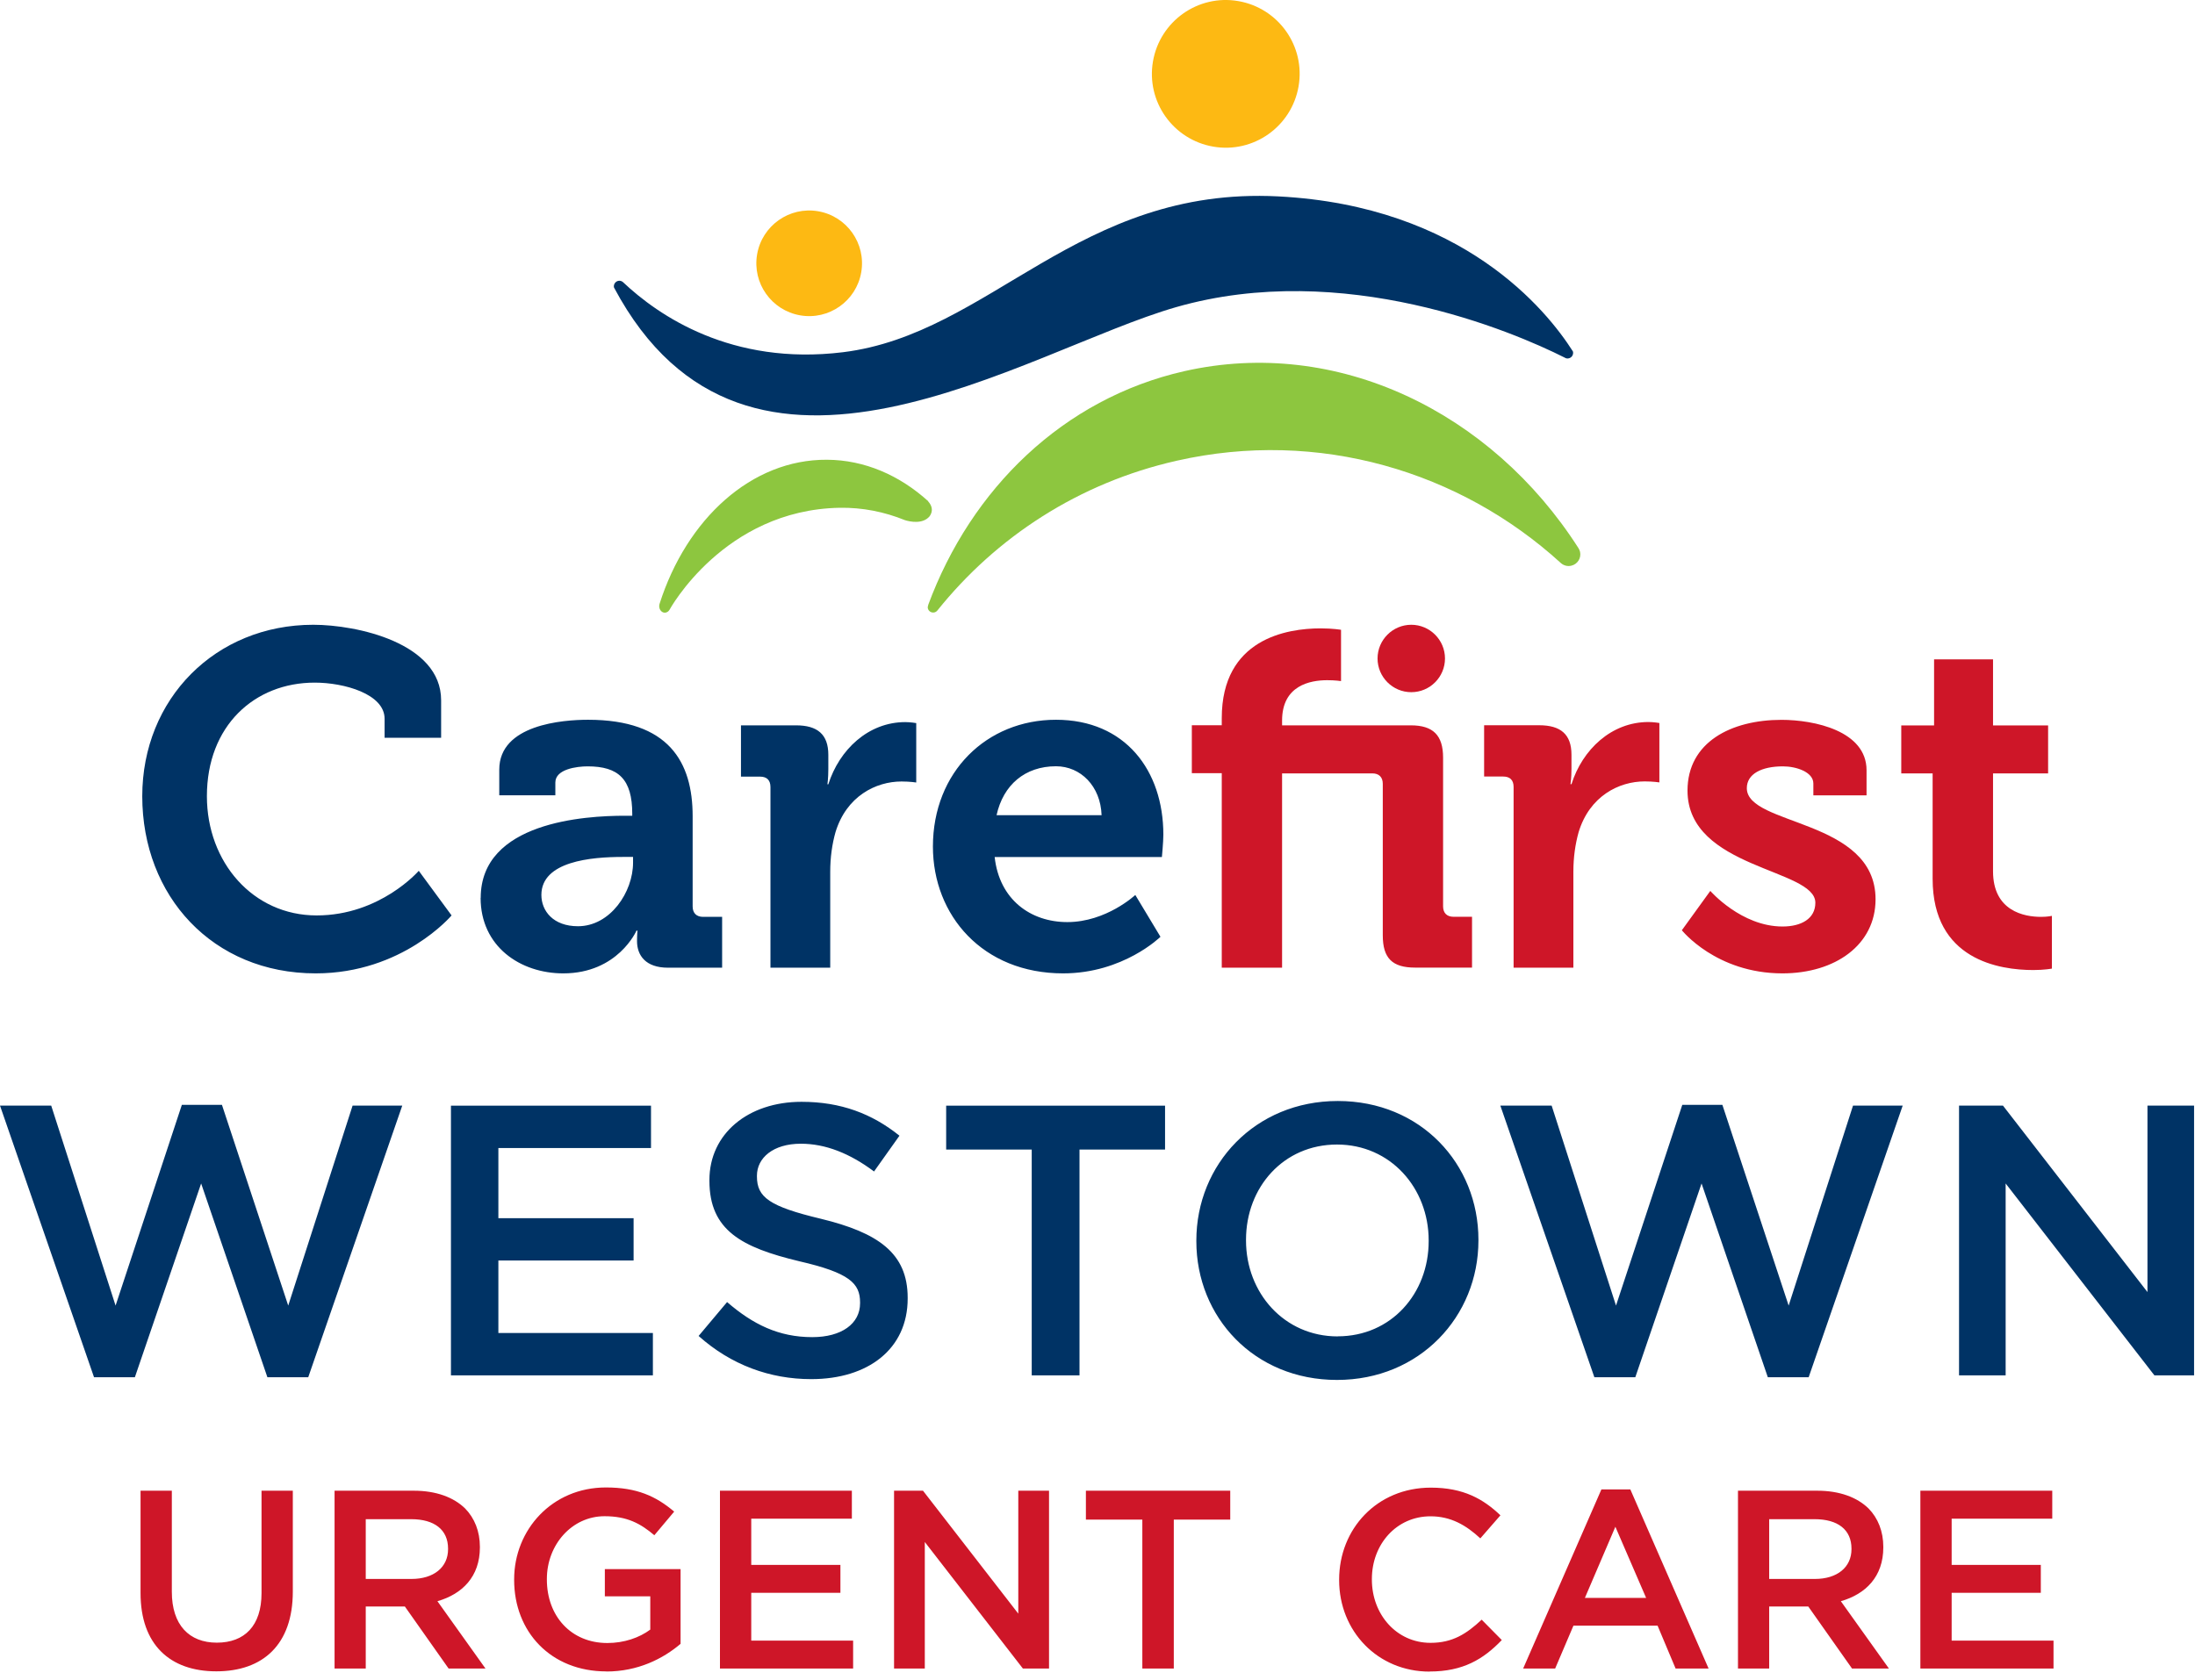 <svg width="162" height="124" viewBox="0 0 162 124" fill="none" xmlns="http://www.w3.org/2000/svg">
<g clip-path="url(#clip0_2102_2)">
<path d="M144.585 101.536H148.025V87.37L159.004 101.536H161.932V81.621H158.492V95.388L147.826 81.621H144.585V101.536ZM117.678 101.676H120.692L125.582 87.37L130.473 101.676H133.487L140.427 81.621H136.761L132.01 96.386L127.119 81.568H124.159L119.268 96.386L114.517 81.621H110.731L117.671 101.676H117.678ZM98.728 98.661C94.776 98.661 91.961 95.448 91.961 91.582V91.522C91.961 87.656 94.722 84.496 98.675 84.496C102.627 84.496 105.442 87.709 105.442 91.575V91.628C105.442 95.494 102.68 98.655 98.728 98.655M98.675 101.875C104.79 101.875 109.114 97.184 109.114 91.582V91.522C109.114 85.919 104.849 81.282 98.735 81.282C92.62 81.282 88.295 85.973 88.295 91.582V91.635C88.295 97.237 92.56 101.875 98.675 101.875ZM76.145 101.536H79.672V84.868H85.986V81.628H69.831V84.868H76.145V101.536ZM59.877 101.815C64.055 101.815 66.99 99.6 66.99 95.867V95.807C66.99 92.507 64.801 91.003 60.589 89.978C56.776 89.067 55.865 88.388 55.865 86.851V86.798C55.865 85.487 57.056 84.436 59.105 84.436C60.928 84.436 62.718 85.148 64.508 86.485L66.384 83.844C64.362 82.22 62.059 81.342 59.158 81.342C55.206 81.342 52.358 83.704 52.358 87.117V87.17C52.358 90.837 54.747 92.094 58.985 93.112C62.685 93.964 63.477 94.736 63.477 96.153V96.213C63.477 97.723 62.112 98.715 59.95 98.715C57.475 98.715 55.572 97.776 53.662 96.126L51.56 98.628C53.948 100.764 56.823 101.815 59.864 101.815M33.282 101.536H48.186V98.409H36.782V93.059H46.762V89.932H36.782V84.755H48.047V81.628H33.282V101.542V101.536ZM6.94 101.676H9.954L14.845 87.37L19.735 101.676H22.749L29.689 81.621H26.023L21.272 96.386L16.381 81.568H13.421L8.53 96.386L3.779 81.621H0L6.94 101.676Z" fill="#003365"/>
<path d="M142.636 64.88C142.636 70.876 147.58 71.614 150.068 71.614C150.873 71.614 151.439 71.508 151.439 71.508V67.615C151.439 67.615 151.126 67.688 150.634 67.688C149.403 67.688 147.094 67.269 147.094 64.322V57.096H151.159V53.556H147.094V48.679H142.743V53.556H140.321V57.096H142.636V64.88ZM124.119 68.666C124.119 68.666 126.647 71.86 131.551 71.86C135.443 71.86 138.424 69.758 138.424 66.391C138.424 60.429 128.923 60.988 128.923 58.187C128.923 57.136 130.007 56.577 131.591 56.577C132.576 56.577 133.833 56.996 133.833 57.841V58.719H137.759V56.863C137.759 53.955 133.9 53.143 131.484 53.143C127.765 53.143 124.545 54.793 124.545 58.367C124.545 64.155 133.98 64.115 133.98 66.644C133.98 67.835 132.928 68.4 131.558 68.4C128.51 68.4 126.228 65.772 126.228 65.772L124.125 68.68L124.119 68.666ZM111.703 71.441H116.121V64.355C116.121 63.303 116.261 62.319 116.507 61.441C117.312 58.772 119.488 57.688 121.384 57.688C122.016 57.688 122.469 57.761 122.469 57.761V53.376C122.469 53.376 122.049 53.303 121.664 53.303C118.929 53.303 116.786 55.339 115.981 57.894H115.908C115.908 57.894 115.981 57.442 115.981 56.77V55.718C115.981 54.208 115.176 53.542 113.599 53.542H109.534V57.328H110.938C111.43 57.328 111.71 57.575 111.71 58.1V71.428L111.703 71.441ZM90.171 71.441H94.623V57.096H101.283C101.776 57.096 102.055 57.375 102.055 57.867V69.052C102.055 70.736 102.754 71.434 104.437 71.434H108.642V67.682H107.278C106.786 67.682 106.506 67.402 106.506 66.91V55.931C106.506 54.281 105.768 53.549 104.124 53.549H94.623V53.197C94.623 50.602 96.692 50.216 97.956 50.216C98.555 50.216 98.974 50.282 98.974 50.282V46.496C98.974 46.496 98.376 46.39 97.464 46.39C94.975 46.39 90.171 47.162 90.171 53.017V53.542H87.962V57.082H90.171V71.428V71.441Z" fill="#CE1628"/>
<path d="M73.55 60.183C74.043 57.941 75.653 56.57 77.935 56.57C79.758 56.57 81.229 58.041 81.302 60.183H73.55ZM68.853 62.498C68.853 67.582 72.532 71.86 78.461 71.86C82.912 71.86 85.647 69.159 85.647 69.159L83.79 66.072C83.79 66.072 81.654 68.074 78.773 68.074C76.072 68.074 73.757 66.424 73.41 63.27H85.753C85.753 63.27 85.86 62.146 85.86 61.62C85.86 56.889 83.052 53.137 77.935 53.137C72.818 53.137 68.853 56.996 68.853 62.498ZM56.856 71.441H61.274V64.355C61.274 63.304 61.414 62.319 61.66 61.447C62.465 58.779 64.641 57.694 66.537 57.694C67.169 57.694 67.622 57.768 67.622 57.768V53.383C67.622 53.383 67.203 53.31 66.817 53.31C64.082 53.31 61.946 55.346 61.134 57.901H61.068C61.068 57.901 61.134 57.448 61.134 56.776V55.725C61.134 54.215 60.329 53.549 58.752 53.549H54.687V57.335H56.091C56.583 57.335 56.863 57.581 56.863 58.107V71.434L56.856 71.441ZM39.956 66.072C39.956 63.583 43.635 63.264 45.951 63.264H46.722V63.683C46.722 65.859 45.039 68.38 42.657 68.38C40.834 68.38 39.956 67.256 39.956 66.065M35.471 66.284C35.471 69.864 38.385 71.86 41.572 71.86C45.605 71.86 46.975 68.706 46.975 68.706H47.048C47.048 68.706 47.015 69.019 47.015 69.478C47.015 70.529 47.647 71.441 49.297 71.441H53.296V67.688H51.892C51.4 67.688 51.12 67.409 51.12 66.917V60.256C51.12 56.257 49.364 53.137 43.402 53.137C41.546 53.137 36.848 53.489 36.848 56.816V58.712H40.987V57.768C40.987 56.783 42.564 56.577 43.369 56.577C45.651 56.577 46.663 57.522 46.663 60.083V60.223H46.104C43.189 60.223 35.478 60.675 35.478 66.291M10.499 58.779C10.499 66.145 15.689 71.86 23.301 71.86C29.722 71.86 33.328 67.582 33.328 67.582L30.907 64.288C30.907 64.288 28.065 67.582 23.368 67.582C18.67 67.582 15.27 63.656 15.27 58.779C15.27 53.589 18.777 50.395 23.228 50.395C25.404 50.395 28.385 51.234 28.385 53.063V54.467H32.557V51.7C32.557 47.454 26.315 46.124 23.122 46.124C15.896 46.124 10.499 51.593 10.499 58.786" fill="#003365"/>
<path d="M104.157 51.101C105.535 51.101 106.646 49.983 106.646 48.612C106.646 47.242 105.528 46.124 104.157 46.124C102.787 46.124 101.669 47.242 101.669 48.612C101.669 49.983 102.787 51.101 104.157 51.101Z" fill="#CE1628"/>
<path d="M116.074 25.923C114.185 22.955 107.983 15.197 94.33 14.498C79.539 13.747 73.098 24.665 62.212 26.003C53.982 27.014 48.579 23.288 45.984 20.833C45.917 20.773 45.831 20.733 45.731 20.726C45.505 20.72 45.319 20.893 45.305 21.119C45.305 21.159 45.305 21.199 45.319 21.232C55.166 39.729 75.653 25.876 86.798 22.676C99.141 19.136 111.669 24.479 115.469 26.395C115.542 26.442 115.635 26.475 115.728 26.462C115.954 26.442 116.121 26.242 116.101 26.016C116.101 25.983 116.088 25.95 116.074 25.916" fill="#003365"/>
<path d="M68.513 37.008C66.397 35.092 63.816 33.954 61.028 33.941C55.459 33.907 50.675 38.312 48.678 44.58C48.665 44.633 48.652 44.686 48.652 44.746C48.652 45.012 48.838 45.232 49.064 45.232C49.204 45.232 49.331 45.152 49.404 45.032C49.404 45.032 53.416 37.64 61.973 37.487C63.656 37.46 65.273 37.786 66.783 38.399C67.156 38.518 68.087 38.711 68.593 38.133C68.932 37.687 68.739 37.274 68.5 37.015" fill="#8DC63F"/>
<path d="M89.546 10.826C92.513 11.338 95.328 9.342 95.84 6.374C96.353 3.407 94.356 0.592 91.389 0.08C88.421 -0.433 85.607 1.564 85.094 4.531C84.582 7.499 86.578 10.313 89.546 10.826Z" fill="#FDB913"/>
<path d="M59.059 23.281C61.181 23.647 63.197 22.223 63.563 20.101C63.929 17.978 62.505 15.962 60.383 15.596C58.26 15.23 56.244 16.654 55.878 18.777C55.512 20.899 56.936 22.915 59.059 23.281Z" fill="#FDB913"/>
<path d="M68.5 44.673C71.667 36.09 78.474 29.423 87.417 27.4C98.681 24.852 110.066 30.407 116.494 40.461C116.547 40.541 116.587 40.634 116.613 40.734C116.72 41.2 116.427 41.659 115.961 41.765C115.682 41.832 115.396 41.745 115.196 41.566C107.777 34.799 97.324 31.638 86.845 34.014C79.599 35.651 73.51 39.669 69.186 45.066C69.132 45.132 69.052 45.192 68.959 45.212C68.746 45.259 68.527 45.126 68.48 44.913C68.46 44.826 68.48 44.746 68.507 44.673H68.5Z" fill="#8DC63F"/>
<path d="M141.731 123.18H151.558V121.118H144.04V117.591H150.62V115.529H144.04V112.115H151.465V110.053H141.731V123.18ZM130.573 116.56V112.155H133.926C135.636 112.155 136.647 112.927 136.647 114.331V114.371C136.647 115.702 135.596 116.567 133.946 116.567H130.573V116.56ZM128.264 123.18H130.573V118.603H133.46L136.687 123.18H139.409L135.862 118.21C137.699 117.684 138.996 116.394 138.996 114.238V114.198C138.996 113.053 138.604 112.075 137.905 111.363C137.06 110.538 135.769 110.053 134.119 110.053H128.27V123.18H128.264ZM116.972 117.964L119.221 112.714L121.49 117.964H116.972ZM112.415 123.18H114.777L116.127 120.013H122.335L123.666 123.18H126.101L120.326 109.959H118.19L112.415 123.18ZM105.515 123.4C107.97 123.4 109.474 122.502 110.838 121.078L109.354 119.574C108.229 120.625 107.198 121.284 105.581 121.284C103.066 121.284 101.25 119.182 101.25 116.613V116.573C101.25 114.005 103.066 111.942 105.581 111.942C107.078 111.942 108.209 112.601 109.254 113.572L110.738 111.869C109.48 110.671 108.016 109.826 105.601 109.826C101.622 109.826 98.834 112.88 98.834 116.613V116.653C98.834 120.426 101.682 123.407 105.508 123.407M84.309 123.18H86.631V112.188H90.797V110.053H80.144V112.188H84.309V123.18ZM65.985 123.18H68.254V113.839L75.493 123.18H77.423V110.053H75.154V119.128L68.121 110.053H65.985V123.18ZM53.136 123.18H62.964V121.118H55.445V117.591H62.026V115.529H55.445V112.115H62.871V110.053H53.136V123.18ZM44.753 123.4C47.075 123.4 48.931 122.462 50.229 121.357V115.841H44.64V117.851H47.993V120.306C47.188 120.905 46.064 121.297 44.826 121.297C42.145 121.297 40.361 119.308 40.361 116.607V116.567C40.361 114.052 42.198 111.936 44.62 111.936C46.29 111.936 47.281 112.481 48.293 113.34L49.757 111.596C48.406 110.452 47.002 109.813 44.713 109.813C40.754 109.813 37.946 112.927 37.946 116.6V116.64C37.946 120.466 40.648 123.393 44.753 123.393M26.994 116.56V112.155H30.348C32.057 112.155 33.069 112.927 33.069 114.331V114.371C33.069 115.702 32.018 116.567 30.367 116.567H26.994V116.56ZM24.685 123.18H26.994V118.603H29.882L33.109 123.18H35.83L32.284 118.21C34.12 117.684 35.418 116.394 35.418 114.238V114.198C35.418 113.053 35.025 112.075 34.327 111.363C33.481 110.538 32.191 110.053 30.541 110.053H24.692V123.18H24.685ZM15.969 123.387C19.402 123.387 21.611 121.417 21.611 117.498V110.053H19.302V117.611C19.302 120.033 18.045 121.271 16.002 121.271C13.959 121.271 12.682 119.96 12.682 117.518V110.053H10.373V117.611C10.373 121.417 12.549 123.387 15.962 123.387" fill="#CE1628"/>
</g>
<defs>
<clipPath id="clip0_2102_2">
<rect width="161.932" height="123.4" fill="white"/>
</clipPath>
</defs>
</svg>
